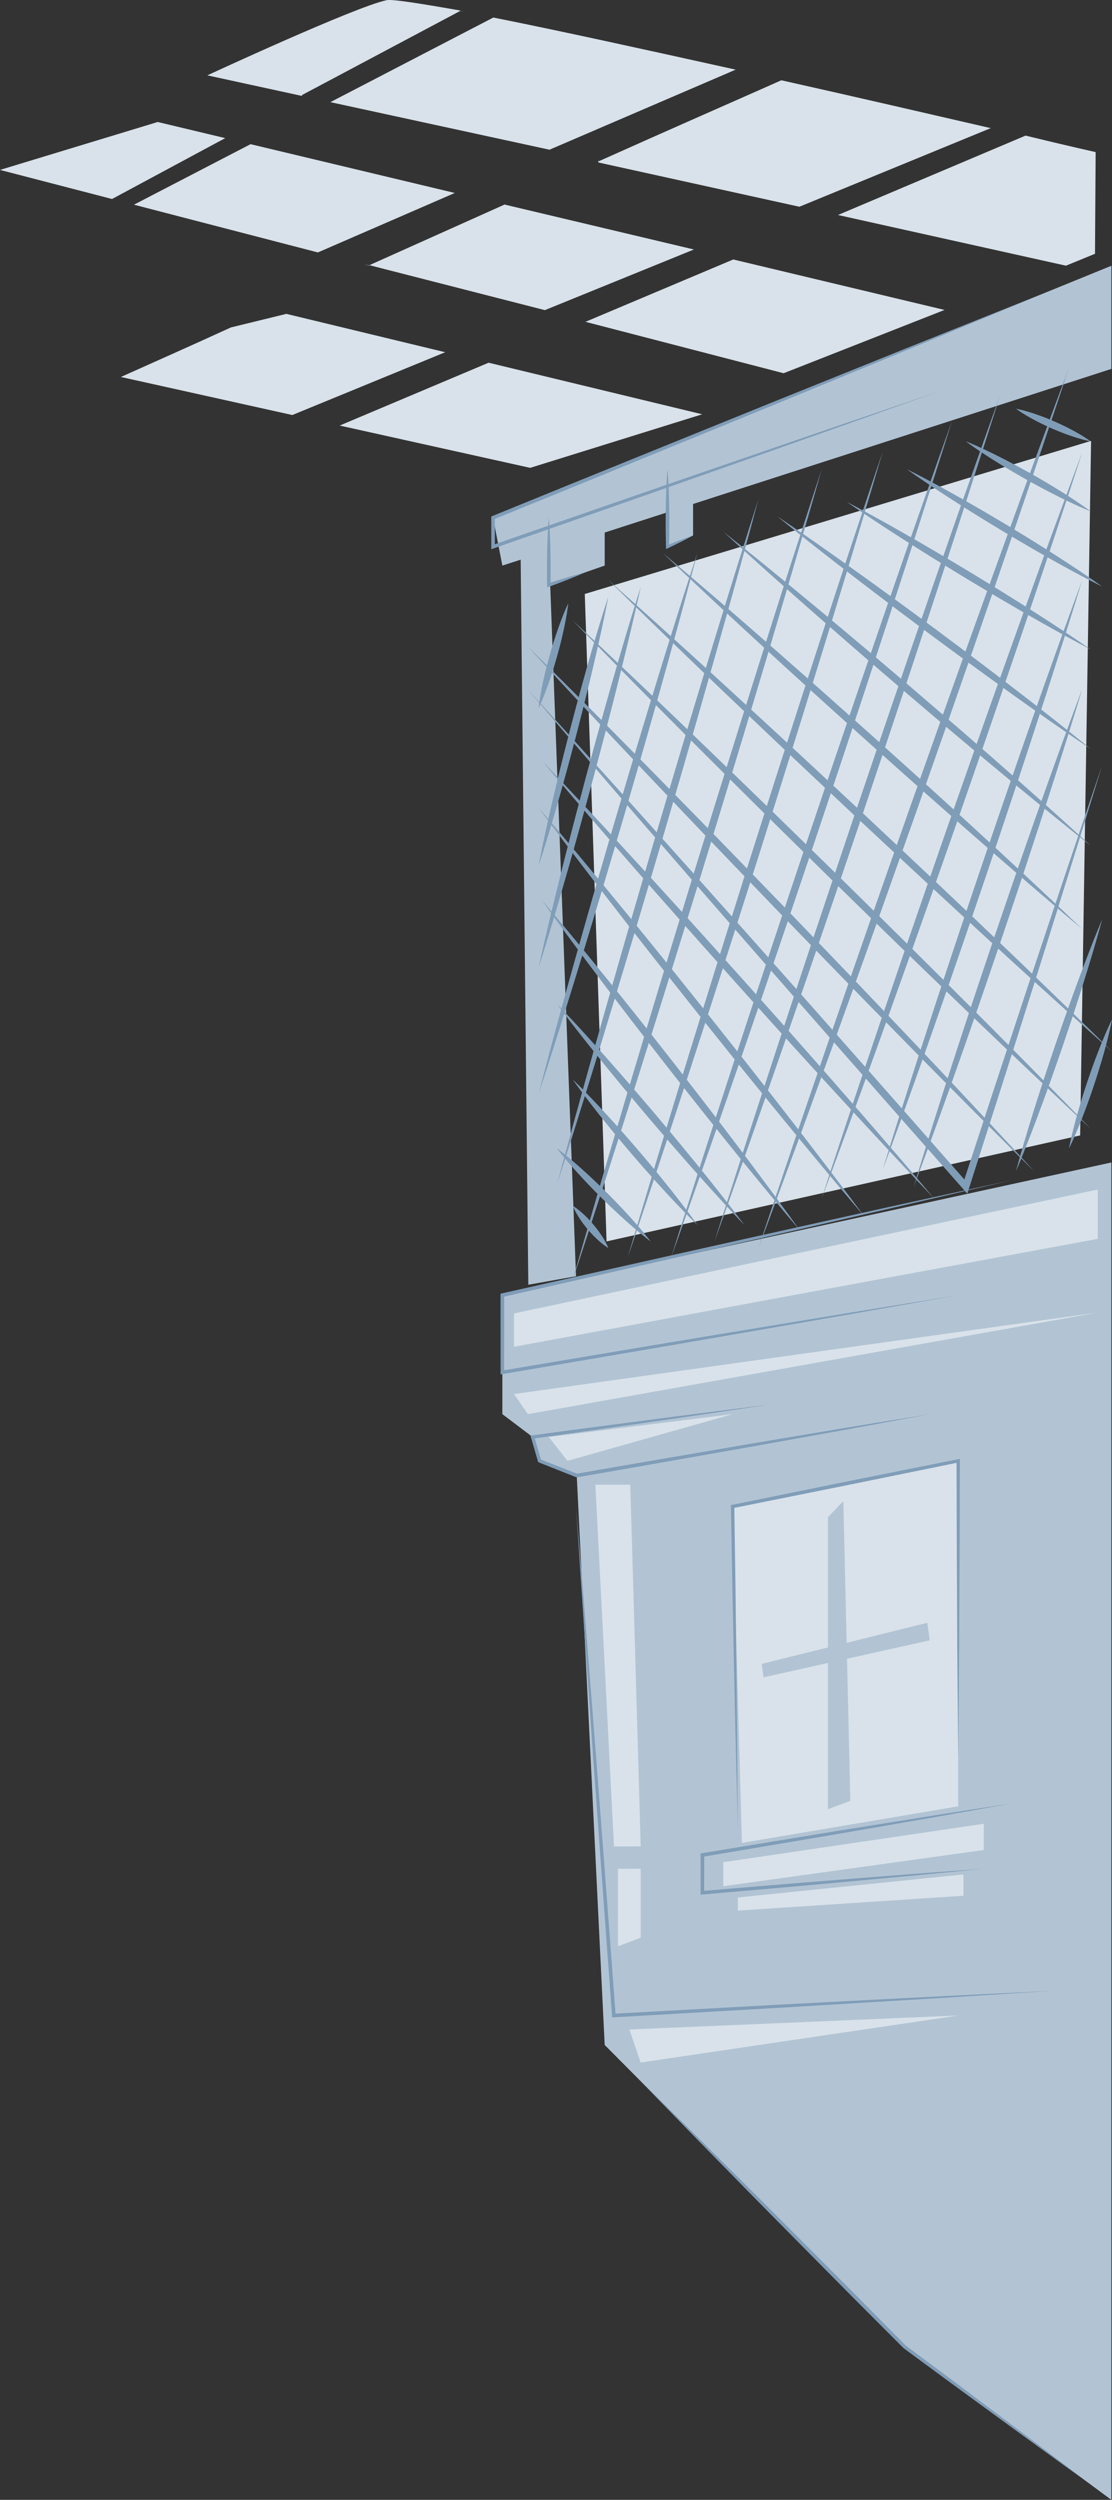 <svg xmlns="http://www.w3.org/2000/svg" xmlns:xlink="http://www.w3.org/1999/xlink" id="SVG" x="0px" y="0px" width="630.938px" height="1418.018px" viewBox="0 0 630.938 1418.018" xml:space="preserve"><rect x="0" y="0" width="630.938" height="1418.018" fill="#333333" stroke="none"/><g id="luftraumtrennung">	<polygon fill="#B2C4D4" points="295.428,317.466 299.757,728.754 326.816,723.932 311.641,317.466 311.387,305.327  "></polygon>	<polygon fill="#D9E2EA" points="619.062,250.085 331.799,336.932 344.156,704.18 612.859,644.054  "></polygon>	<g>		<polygon fill="#B2C4D4" points="630.565,209.258 285.035,320.822 279.757,293.66 630.565,150.761   "></polygon>		<polygon fill="#B2C4D4" points="311.387,305.327 311.387,331.824 343.1,320.822 343.1,288.436   "></polygon>		<polygon fill="#B2C4D4" points="378.728,279.502 378.728,310.129 393.243,303.739 393.243,279.502   "></polygon>		<polygon fill="#B2C4D4" points="630.565,659.407 285.035,734.668 285.035,802.158 302.191,815.123 306.148,828.648     327.241,836.975 343.1,1159.988 513.286,1331.214 630.565,1418.018   "></polygon>	</g>	<polygon fill="#D9E2EA" points="622.855,674.752 291.633,745.034 291.633,763.947 622.855,702.722  "></polygon>	<polygon fill="#D9E2EA" points="291.633,790.761 622.855,744.523 299.551,802.158  "></polygon>	<polygon fill="#D9E2EA" points="311.387,815.123 415.676,802.158 321.983,828.648  "></polygon>	<polygon fill="#D9E2EA" points="337.818,842.175 348.377,1047.374 363.533,1047.374 357.614,842.175  "></polygon>	<polygon fill="#D9E2EA" points="350.676,1060.026 363.533,1060.026 363.533,1099.153 350.676,1104.005  "></polygon>	<polygon fill="#D9E2EA" points="357.104,1151.21 543.679,1143.278 363.533,1169.934  "></polygon>	<polygon fill="#D9E2EA" points="415.676,854.534 420.953,1045.368 543.679,1024.609 543.679,828.648  "></polygon>	<polygon fill="#D9E2EA" points="410.396,1056.314 558.193,1034.524 558.193,1049.383 410.396,1069.932  "></polygon>	<polygon fill="#D9E2EA" points="418.645,1076.323 546.646,1063.258 546.646,1075.336 418.645,1083.765  "></polygon>	<polygon fill="#B2C4D4" points="469.779,860.649 469.779,1026.26 482.48,1021.499 478.513,851.412  "></polygon>	<polygon fill="#B2C4D4" points="526.146,920.494 432.142,943.828 433.21,951.453 527.543,930.464  "></polygon>	<polygon fill="#809DB8" points="592.842,166.127 514.774,198.513 436.621,230.684 358.398,262.684 319.281,278.673    280.144,294.605 280.778,293.66 280.758,310.129 279.428,309.184 343.128,287.088 374.983,276.058 406.859,265.089    470.622,243.179 534.441,221.428 470.918,244.03 407.338,266.468 375.545,277.675 343.731,288.822 280.086,311.076 278.758,311.54    278.756,310.129 278.736,293.66 278.736,292.973 279.373,292.714 318.502,276.763 357.658,260.87 435.978,229.104 514.366,197.509     "></polygon>	<path fill="#809DB8" d="M311.387,293.66c0.283,3.181,0.467,6.36,0.61,9.541c0.077,1.59,0.14,3.18,0.186,4.771   c0.054,1.589,0.106,3.179,0.131,4.769c0.026,1.592,0.071,3.181,0.085,4.772l0.031,4.77c0.02,1.591-0.008,3.181-0.015,4.771   c-0.015,1.59-0.006,3.179-0.048,4.77l-1.303-0.928c1.72-0.554,3.433-1.124,5.154-1.663c1.729-0.531,3.446-1.083,5.182-1.595   c1.73-0.516,3.464-1.03,5.206-1.515c1.739-0.496,3.488-0.959,5.247-1.401c-1.654,0.743-3.315,1.462-4.987,2.15   c-1.667,0.7-3.347,1.369-5.026,2.035c-1.678,0.673-3.37,1.304-5.054,1.955c-1.688,0.646-3.388,1.258-5.078,1.887l-1.266,0.472   l-0.036-1.397c-0.043-1.591-0.033-3.18-0.051-4.77c-0.005-1.591-0.032-3.181-0.013-4.771l0.032-4.77   c0.012-1.592,0.057-3.181,0.084-4.772c0.023-1.59,0.075-3.18,0.131-4.769c0.044-1.592,0.108-3.182,0.186-4.771   C310.917,300.021,311.104,296.841,311.387,293.66z"></path>	<path fill="#809DB8" d="M378.728,266.166c0.16,1.833,0.298,3.664,0.399,5.497c0.115,1.83,0.194,3.663,0.277,5.495   s0.127,3.663,0.191,5.495c0.052,1.832,0.077,3.664,0.116,5.496c0.042,1.832,0.032,3.662,0.052,5.495   c0.02,1.83,0.014,3.663-0.004,5.494c-0.017,1.833-0.01,3.664-0.058,5.496c-0.042,1.831-0.059,3.663-0.123,5.494l-1.194-0.778   l3.682-1.478l3.701-1.433l3.723-1.386c1.245-0.452,2.494-0.893,3.753-1.315c-1.161,0.642-2.331,1.267-3.505,1.878l-3.536,1.811   l-3.556,1.764l-3.575,1.717l-1.146,0.551l-0.048-1.33c-0.066-1.831-0.08-3.663-0.125-5.494c-0.048-1.832-0.038-3.663-0.057-5.496   c-0.019-1.831-0.023-3.664-0.002-5.494c0.019-1.833,0.008-3.663,0.05-5.495c0.04-1.832,0.064-3.664,0.118-5.496   c0.063-1.832,0.106-3.663,0.19-5.495c0.081-1.832,0.162-3.665,0.278-5.495C378.432,269.83,378.567,267.999,378.728,266.166z"></path>	<polygon fill="#809DB8" points="574.027,669.422 501.891,686.225 429.707,702.821 393.607,711.083 357.494,719.284    285.268,735.688 286.08,734.668 286.04,778.445 284.868,777.455 349.543,766.593 381.883,761.18 414.232,755.832 478.941,745.165    543.679,734.668 479.094,746.061 414.479,757.279 382.17,762.877 349.851,768.407 285.203,779.435 284.033,779.634    284.033,778.445 283.992,734.668 283.99,733.833 284.806,733.648 357.075,717.429 393.208,709.318 429.357,701.269    501.668,685.241  "></polygon>	<path fill="#809DB8" d="M436.299,796.783c-11.152,1.695-22.316,3.32-33.477,4.964l-16.741,2.449l-16.747,2.396l-33.501,4.791   l-16.757,2.35l-16.758,2.327l0.779-1.202l3.985,13.52l-0.575-0.633l21.109,8.282l-0.551-0.056l12.515-2.201l12.522-2.165   l25.045-4.302l50.098-8.58l50.128-8.396l25.079-4.109l25.09-4.059l-24.988,4.647l-24.995,4.592l-50.02,9.014l-50.055,8.826   l-25.028,4.403l-12.518,2.188l-12.523,2.149l-0.285,0.05l-0.263-0.105l-21.077-8.367l-0.443-0.177l-0.134-0.455l-3.93-13.533   l-0.308-1.056l1.086-0.147l16.768-2.259l16.771-2.235l33.557-4.377l16.777-2.191l16.784-2.134   C413.911,799.575,425.103,798.144,436.299,796.783z"></path>	<polygon fill="#809DB8" points="326.816,854.534 329.793,890.604 332.723,926.68 338.399,998.844 343.9,1071.021 346.635,1107.108    349.316,1143.201 348.238,1142.256 410.677,1138.834 441.897,1137.123 473.122,1135.493 535.575,1132.27 598.039,1129.241    535.628,1133.23 473.209,1137.027 441.999,1138.905 410.781,1140.705 348.353,1144.304 347.348,1144.36 347.272,1143.354    344.587,1107.262 341.952,1071.165 336.709,998.97 331.647,926.76 329.206,890.649  "></polygon>	<path fill="#809DB8" d="M363.533,1180.545c6.341,6.176,12.649,12.385,18.955,18.598l9.463,9.313l9.435,9.341l18.847,18.708   c6.279,6.239,12.58,12.457,18.819,18.734l37.521,37.584c6.265,6.252,12.496,12.539,18.716,18.837l18.678,18.877l-0.108-0.096   l25.917,19.271l25.826,19.392l12.915,9.695l12.888,9.734l12.873,9.753l12.849,9.783l-13.112-9.429l-13.086-9.464l-13.075-9.479   l-13.044-9.52l-26.092-19.038l-26.001-19.156l-0.058-0.042l-0.053-0.052l-18.762-18.792c-6.261-6.259-12.509-12.527-18.724-18.83   l-37.353-37.751c-6.24-6.277-12.421-12.615-18.622-18.933l-18.593-18.959l-9.283-9.491l-9.256-9.521   C375.841,1193.271,369.67,1186.924,363.533,1180.545z"></path>	<path fill="#809DB8" d="M574.027,1022.961l-21.893,3.93l-21.898,3.888l-43.829,7.604l-10.958,1.899l-10.963,1.864l-21.93,3.704   l-43.862,7.41l0.874-1.034l-0.035,21.416l-1.099-1.008l39.927-3.319l19.964-1.651l19.969-1.573l39.942-3.124   c13.318-0.982,26.633-2.018,39.957-2.94c-13.287,1.346-26.585,2.58-39.877,3.866l-39.896,3.686l-19.949,1.831l-19.954,1.753   l-39.91,3.488l-1.096,0.096l-0.002-1.104l-0.035-21.416l-0.002-0.888l0.876-0.145l43.894-7.225l21.946-3.61l10.974-1.795   l10.982-1.759l43.924-7.028l21.979-3.429L574.027,1022.961z"></path>	<polygon fill="#809DB8" points="418.645,1038.235 417.504,992.317 416.975,969.355 416.494,946.396 415.533,900.474    414.717,854.551 414.702,853.752 415.486,853.594 479.469,840.569 543.491,827.729 544.621,827.502 544.617,828.648    544.52,871.214 544.315,913.777 544.215,935.06 544.053,956.343 543.679,998.905 543.304,956.343 543.142,935.06 543.041,913.777    542.838,871.214 542.739,828.648 543.865,829.569 479.883,842.612 415.865,855.475 416.634,854.518 417.302,900.445    417.826,946.374 418.089,969.338 418.301,992.304  "></polygon>	<g>		<path fill="#809DB8" d="M606.563,208.518c0,0-0.649,1.963-1.871,5.646c-1.229,3.679-2.99,9.089-5.315,15.946    c-2.313,6.863-5.118,15.194-8.338,24.751c-3.22,9.559-6.846,20.344-10.873,32.084c-4.023,11.741-8.382,24.461-12.994,37.914    c-4.646,13.441-9.545,27.613-14.615,42.277c-5.104,14.65-10.384,29.788-15.744,45.171c-5.396,15.367-10.881,30.982-16.363,46.595    c-5.528,15.598-11.057,31.196-16.501,46.549c-5.42,15.361-10.871,30.438-16.083,45.05c-5.255,14.599-10.334,28.709-15.15,42.089    c-4.852,13.369-9.44,26.007-13.677,37.674c-4.233,11.668-8.174,22.342-11.67,31.802c-3.492,9.46-6.535,17.709-9.043,24.502    c-2.492,6.798-4.516,12.115-5.87,15.751c-1.359,3.632-2.087,5.571-2.087,5.571s0.652-1.965,1.871-5.647    c1.229-3.68,2.99-9.09,5.313-15.948c2.313-6.861,5.118-15.192,8.338-24.751c3.214-9.558,6.845-20.342,10.87-32.083    c4.023-11.741,8.381-24.462,12.992-37.915c4.646-13.44,9.548-27.615,14.617-42.277c5.112-14.646,10.328-29.807,15.748-45.167    c5.396-15.371,10.882-30.984,16.366-46.598c5.528-15.597,11.058-31.194,16.501-46.548c5.477-15.341,10.869-30.438,16.087-45.047    c5.255-14.599,10.332-28.709,15.15-42.09c4.852-13.369,9.44-26.008,13.675-37.674c4.233-11.668,8.176-22.341,11.67-31.801    c3.492-9.462,6.535-17.711,9.043-24.504c2.49-6.798,4.517-12.116,5.867-15.752C605.838,210.454,606.563,208.518,606.563,208.518z"></path>		<path fill="#809DB8" d="M614.089,256.452c0,0-0.541,1.665-1.555,4.789c-1.021,3.122-2.477,7.716-4.413,13.531    c-1.925,5.822-4.262,12.891-6.941,20.997c-2.678,8.109-5.696,17.258-9.058,27.216c-3.361,9.956-7.001,20.744-10.849,32.153    c-3.887,11.397-7.985,23.416-12.224,35.848c-4.28,12.42-8.644,25.273-13.185,38.296c-4.525,13.03-9.123,26.265-13.719,39.499    c-4.644,13.221-9.287,26.44-13.857,39.453c-4.548,13.02-9.142,25.792-13.523,38.176c-4.425,12.368-8.702,24.324-12.758,35.661    c-4.093,11.325-7.962,22.032-11.533,31.915c-3.568,9.886-6.9,18.924-9.857,26.936c-2.953,8.013-5.524,14.998-7.645,20.752    c-2.106,5.757-3.826,10.257-4.971,13.336c-1.155,3.075-1.77,4.717-1.77,4.717s0.541-1.667,1.553-4.792    c1.021-3.123,2.477-7.715,4.413-13.531c1.925-5.821,4.259-12.89,6.94-20.998c2.673-8.109,5.693-17.258,9.055-27.215    c3.359-9.958,6.998-20.745,10.848-32.154c3.887-11.396,7.984-23.415,12.225-35.848c4.281-12.419,8.64-25.273,13.188-38.294    c4.526-13.029,9.124-26.264,13.722-39.499c4.644-13.219,9.288-26.439,13.858-39.451c4.556-13.019,9.144-25.792,13.528-38.176    c4.425-12.369,8.7-24.324,12.757-35.662c4.092-11.324,7.959-22.032,11.531-31.914c3.569-9.886,6.904-18.924,9.859-26.937    c2.951-8.012,5.523-14.999,7.643-20.751c2.104-5.757,3.825-10.259,4.969-13.337C613.475,258.092,614.089,256.452,614.089,256.452z    "></path>		<path fill="#809DB8" d="M614.089,328.983c0,0-1.628,5.278-4.475,14.515c-1.449,4.609-3.206,10.208-5.225,16.628    c-2.044,6.413-4.351,13.646-6.868,21.536c-2.531,7.887-5.274,16.43-8.234,25.447c-2.945,9.02-6.031,18.54-9.302,28.36    c-3.268,9.823-6.587,19.993-10.063,30.29c-3.465,10.303-6.982,20.771-10.5,31.237c-3.563,10.449-7.127,20.9-10.636,31.188    c-3.486,10.295-7.033,20.387-10.403,30.175c-3.369,9.788-6.697,19.226-9.84,28.181c-3.129,8.959-6.137,17.411-8.919,25.214    c-2.796,7.796-5.359,14.941-7.63,21.277c-2.299,6.325-4.305,11.839-5.957,16.381c-3.35,9.065-5.266,14.247-5.266,14.247    s1.627-5.279,4.473-14.516c1.448-4.61,3.207-10.208,5.226-16.629c2.044-6.412,4.349-13.646,6.866-21.537    c2.529-7.887,5.274-16.429,8.232-25.445c2.941-9.021,6.033-18.54,9.304-28.361c3.27-9.821,6.581-19.994,10.065-30.289    c3.464-10.304,6.982-20.769,10.501-31.235c3.563-10.45,7.13-20.901,10.638-31.189c3.494-10.292,7.035-20.387,10.408-30.174    c3.366-9.789,6.698-19.224,9.839-28.179c3.128-8.96,6.141-17.412,8.921-25.215c2.795-7.796,5.357-14.941,7.628-21.277    c2.3-6.326,4.303-11.841,5.953-16.382C612.176,334.165,614.089,328.983,614.089,328.983z"></path>		<path fill="#809DB8" d="M614.089,390.698c0,0-1.353,4.461-3.715,12.267c-1.206,3.895-2.671,8.625-4.351,14.048    c-1.694,5.421-3.604,11.536-5.736,18.189c-2.118,6.661-4.412,13.877-6.894,21.488c-2.472,7.615-5.058,15.654-7.812,23.942    c-2.749,8.291-5.533,16.877-8.465,25.565c-2.92,8.694-5.884,17.525-8.85,26.356c-3.01,8.816-6.021,17.633-8.985,26.312    c-2.942,8.687-5.954,17.193-8.808,25.449c-2.85,8.255-5.675,16.212-8.345,23.762c-2.653,7.554-5.212,14.68-7.58,21.254    c-2.349,6.58-4.548,12.598-6.498,17.932c-1.961,5.33-3.672,9.975-5.081,13.803c-2.866,7.634-4.506,11.997-4.506,11.997    s1.351-4.461,3.713-12.268c1.205-3.893,2.67-8.623,4.35-14.048c1.692-5.422,3.602-11.536,5.734-18.191    c2.115-6.66,4.411-13.875,6.894-21.484c2.469-7.619,5.058-15.656,7.81-23.944c2.752-8.29,5.528-16.879,8.469-25.564    c2.92-8.693,5.885-17.525,8.851-26.355c3.012-8.817,6.023-17.632,8.987-26.311c2.949-8.684,5.955-17.194,8.809-25.449    c2.851-8.256,5.682-16.211,8.348-23.76c2.654-7.554,5.216-14.68,7.582-21.256c2.349-6.58,4.547-12.598,6.496-17.932    c1.961-5.328,3.672-9.976,5.079-13.802C612.451,395.062,614.089,390.698,614.089,390.698z"></path>		<path fill="#809DB8" d="M625.312,521.627c0,0-0.151,0.572-0.435,1.643c-0.296,1.065-0.703,2.637-1.27,4.621    c-0.561,1.988-1.229,4.404-2.042,7.16c-0.804,2.76-1.707,5.874-2.743,9.253c-1.02,3.385-2.125,7.054-3.35,10.912    c-1.215,3.864-2.475,7.946-3.856,12.14c-1.378,4.198-2.743,8.555-4.237,12.945c-1.479,4.395-2.98,8.86-4.483,13.325    c-1.547,4.451-3.095,8.899-4.618,13.279c-1.503,4.39-3.098,8.666-4.578,12.829c-1.478,4.161-2.979,8.16-4.393,11.956    c-1.396,3.802-2.767,7.379-4.036,10.679c-1.253,3.305-2.444,6.321-3.503,8.992c-1.047,2.677-1.998,4.996-2.772,6.91    c-1.558,3.824-2.495,5.993-2.495,5.993s0.589-2.288,1.702-6.265c0.56-1.987,1.228-4.404,2.04-7.161    c0.801-2.76,1.708-5.872,2.742-9.253c1.017-3.387,2.126-7.053,3.352-10.913c1.211-3.865,2.475-7.943,3.854-12.14    c1.382-4.195,2.741-8.556,4.242-12.941c1.479-4.396,2.982-8.861,4.483-13.327c1.549-4.449,3.099-8.898,4.623-13.278    c1.509-4.385,3.099-8.665,4.58-12.826c1.477-4.163,2.983-8.159,4.391-11.958c1.396-3.801,2.77-7.376,4.037-10.677    c1.253-3.306,2.445-6.32,3.501-8.993c1.045-2.677,1.998-4.996,2.772-6.91c0.768-1.915,1.407-3.407,1.829-4.432    C625.08,522.171,625.312,521.627,625.312,521.627z"></path>		<path fill="#809DB8" d="M630.938,578.28c0,0-0.056,0.299-0.16,0.858c-0.116,0.558-0.262,1.381-0.493,2.414    c-0.227,1.033-0.487,2.295-0.837,3.727c-0.337,1.433-0.716,3.051-1.178,4.8c-0.447,1.754-0.933,3.654-1.488,5.648    c-0.552,1.998-1.148,4.1-1.792,6.264c-0.638,2.165-1.317,4.399-2.032,6.658c-0.705,2.263-1.461,4.549-2.212,6.837    c-0.772,2.279-1.538,4.563-2.333,6.795c-0.778,2.238-1.582,4.429-2.365,6.545c-0.786,2.118-1.572,4.157-2.328,6.085    c-0.754,1.929-1.505,3.74-2.202,5.412c-0.681,1.676-1.347,3.197-1.94,4.546c-0.58,1.353-1.126,2.521-1.568,3.482    c-0.89,1.925-1.445,3.006-1.445,3.006s0.208-1.197,0.651-3.271c0.224-1.036,0.487-2.297,0.835-3.727    c0.335-1.436,0.716-3.054,1.176-4.803c0.447-1.754,0.935-3.654,1.488-5.65s1.148-4.097,1.792-6.261    c0.642-2.165,1.315-4.398,2.036-6.658c0.705-2.263,1.463-4.547,2.214-6.834c0.772-2.279,1.542-4.562,2.335-6.795    c0.783-2.236,1.582-4.429,2.371-6.546c0.783-2.116,1.569-4.155,2.327-6.083c0.753-1.93,1.505-3.74,2.2-5.411    c0.679-1.678,1.349-3.2,1.939-4.548c0.579-1.354,1.128-2.52,1.567-3.482c0.435-0.966,0.813-1.713,1.054-2.226    C630.803,578.554,630.938,578.28,630.938,578.28z"></path>		<path fill="#809DB8" d="M567.429,224.281c0,0-0.597,1.888-1.713,5.426c-1.124,3.536-2.732,8.736-4.862,15.326    c-2.118,6.593-4.688,14.599-7.639,23.782c-2.945,9.186-6.267,19.549-9.961,30.83c-3.69,11.283-7.688,23.508-11.918,36.436    c-4.265,12.916-8.763,26.538-13.417,40.627c-4.69,14.078-9.538,28.625-14.465,43.406c-4.96,14.77-9.999,29.774-15.04,44.777    c-5.085,14.989-10.168,29.977-15.174,44.732c-4.986,14.762-10.009,29.249-14.805,43.29c-4.839,14.027-9.518,27.588-13.953,40.447    c-4.473,12.847-8.702,24.991-12.604,36.201c-3.901,11.213-7.541,21.47-10.768,30.56c-3.222,9.092-6.031,17.02-8.344,23.546    c-2.3,6.533-4.173,11.644-5.422,15.138c-1.257,3.49-1.928,5.352-1.928,5.352s0.596-1.888,1.713-5.426    c1.124-3.536,2.731-8.735,4.86-15.325c2.117-6.595,4.688-14.601,7.637-23.785c2.941-9.187,6.269-19.55,9.961-30.831    c3.69-11.283,7.689-23.506,11.918-36.434c4.267-12.916,8.765-26.537,13.417-40.628c4.697-14.076,9.482-28.643,14.466-43.404    c4.963-14.769,10.002-29.775,15.043-44.778c5.085-14.987,10.172-29.976,15.178-44.729c5.043-14.742,10.006-29.25,14.809-43.289    c4.838-14.027,9.517-27.589,13.952-40.447c4.475-12.847,8.702-24.992,12.604-36.202c3.9-11.213,7.541-21.47,10.765-30.56    c3.222-9.094,6.03-17.02,8.341-23.547c2.301-6.532,4.173-11.643,5.422-15.138C566.759,226.144,567.429,224.281,567.429,224.281z"></path>		<path fill="#809DB8" d="M540.161,238.769c0,0-0.585,1.867-1.683,5.365c-1.106,3.497-2.685,8.638-4.78,15.154    c-2.081,6.52-4.608,14.438-7.506,23.521c-2.896,9.082-6.16,19.33-9.792,30.485c-3.629,11.158-7.561,23.244-11.721,36.028    c-4.195,12.772-8.617,26.241-13.193,40.174c-4.612,13.922-9.381,28.306-14.223,42.922c-4.879,14.606-9.838,29.441-14.794,44.277    c-5.002,14.821-10.005,29.644-14.93,44.232c-4.903,14.597-9.847,28.923-14.565,42.808c-4.762,13.87-9.366,27.278-13.732,39.993    c-4.4,12.703-8.562,24.712-12.403,35.797c-3.84,11.087-7.42,21.229-10.597,30.218c-3.172,8.991-5.938,16.829-8.215,23.283    c-2.263,6.459-4.108,11.512-5.337,14.966c-1.238,3.452-1.899,5.293-1.899,5.293s0.586-1.865,1.684-5.365    c1.104-3.497,2.683-8.639,4.776-15.154c2.083-6.521,4.608-14.438,7.506-23.521c2.893-9.083,6.16-19.331,9.792-30.488    c3.628-11.157,7.56-23.243,11.717-36.029c4.195-12.771,8.619-26.238,13.195-40.174c4.619-13.918,9.326-28.323,14.227-42.92    c4.879-14.604,9.838-29.44,14.796-44.276c5.004-14.82,10.006-29.642,14.931-44.23c4.963-14.578,9.844-28.925,14.569-42.809    c4.762-13.869,9.364-27.277,13.73-39.992c4.401-12.703,8.564-24.712,12.405-35.798c3.84-11.086,7.422-21.228,10.596-30.217    c3.172-8.991,5.936-16.829,8.211-23.283c2.263-6.46,4.109-11.513,5.337-14.967C539.501,240.609,540.161,238.769,540.161,238.769z"></path>		<path fill="#809DB8" d="M500.771,256.452c0,0-0.525,1.796-1.516,5.164c-0.997,3.364-2.416,8.315-4.309,14.587    c-1.879,6.278-4.16,13.899-6.777,22.643c-2.613,8.744-5.561,18.609-8.844,29.35c-3.282,10.739-6.839,22.376-10.6,34.685    c-3.799,12.295-7.802,25.262-11.945,38.674c-4.18,13.402-8.502,27.25-12.89,41.321c-4.427,14.061-8.921,28.345-13.415,42.628    c-4.543,14.269-9.085,28.537-13.558,42.585c-4.448,14.052-8.944,27.843-13.231,41.212c-4.329,13.353-8.515,26.264-12.484,38.503    c-4.006,12.231-7.794,23.792-11.289,34.466c-3.496,10.675-6.76,20.44-9.655,29.094c-2.89,8.656-5.413,16.202-7.487,22.417    c-2.063,6.219-3.75,11.083-4.87,14.41c-1.132,3.323-1.733,5.096-1.733,5.096s0.526-1.797,1.514-5.165    c0.998-3.365,2.416-8.315,4.31-14.588c1.876-6.278,4.157-13.9,6.773-22.643c2.61-8.744,5.562-18.608,8.844-29.349    c3.282-10.742,6.839-22.377,10.599-34.686c3.8-12.296,7.803-25.261,11.948-38.674c4.184-13.4,8.444-27.269,12.892-41.321    c4.426-14.061,8.922-28.342,13.419-42.627c4.542-14.27,9.085-28.538,13.556-42.583c4.507-14.033,8.942-27.846,13.236-41.213    c4.329-13.354,8.515-26.262,12.483-38.503c4.007-12.229,7.795-23.793,11.29-34.465c3.494-10.676,6.76-20.44,9.653-29.096    c2.891-8.654,5.411-16.201,7.486-22.415c2.061-6.22,3.747-11.086,4.87-14.411C500.17,258.225,500.771,256.452,500.771,256.452z"></path>		<path fill="#809DB8" d="M466.232,266.247c0,0-0.514,1.807-1.478,5.195c-0.972,3.387-2.354,8.366-4.2,14.676    c-1.832,6.313-4.057,13.98-6.608,22.776c-2.548,8.796-5.424,18.721-8.629,29.524c-3.201,10.806-6.671,22.511-10.341,34.895    c-3.705,12.369-7.613,25.413-11.658,38.91c-4.081,13.482-8.298,27.415-12.583,41.573c-4.321,14.146-8.709,28.516-13.099,42.887    c-4.436,14.357-8.871,28.715-13.237,42.847c-4.346,14.138-8.739,28.017-12.929,41.468c-4.229,13.436-8.318,26.426-12.195,38.743    c-3.917,12.305-7.618,23.941-11.035,34.681c-3.414,10.74-6.608,20.566-9.439,29.274c-2.828,8.71-5.291,16.305-7.32,22.56    c-2.019,6.257-3.669,11.154-4.766,14.5c-1.105,3.345-1.694,5.129-1.694,5.129s0.514-1.808,1.476-5.195    c0.972-3.385,2.355-8.363,4.2-14.675c1.831-6.315,4.055-13.983,6.606-22.777c2.547-8.797,5.424-18.721,8.629-29.525    c3.201-10.806,6.671-22.513,10.34-34.894c3.707-12.371,7.616-25.416,11.658-38.91c4.086-13.481,8.242-27.433,12.586-41.571    c4.321-14.147,8.711-28.517,13.101-42.889c4.437-14.355,8.874-28.713,13.239-42.845c4.402-14.121,8.737-28.019,12.93-41.466    c4.231-13.438,8.323-26.427,12.199-38.744c3.916-12.306,7.619-23.941,11.033-34.681c3.415-10.74,6.609-20.567,9.438-29.276    c2.826-8.711,5.291-16.305,7.318-22.558c2.017-6.257,3.667-11.154,4.764-14.503C465.644,268.031,466.232,266.247,466.232,266.247z    "></path>		<path fill="#809DB8" d="M430.367,283.03c0,0-1.641,6.119-4.514,16.831c-1.463,5.348-3.238,11.841-5.273,19.29    c-2.064,7.442-4.392,15.835-6.931,24.994c-2.573,9.146-5.36,19.059-8.31,29.54c-2.984,10.472-6.133,21.512-9.391,32.938    c-3.297,11.41-6.646,23.218-10.157,35.187c-3.495,11.972-7.046,24.134-10.597,36.295c-3.598,12.148-7.193,24.297-10.735,36.257    c-3.52,11.965-7.102,23.704-10.503,35.083c-3.444,11.369-6.774,22.358-9.934,32.778c-3.16,10.421-6.196,20.258-9.006,29.336    c-2.822,9.076-5.408,17.394-7.703,24.767c-2.321,7.364-4.345,13.786-6.01,19.073c-3.384,10.562-5.317,16.595-5.317,16.595    s1.642-6.119,4.513-16.829c1.461-5.349,3.234-11.845,5.27-19.293c2.064-7.441,4.392-15.835,6.931-24.993    c2.554-9.154,5.324-19.07,8.308-29.541c2.988-10.471,6.137-21.514,9.395-32.938c3.299-11.409,6.642-23.22,10.159-35.186    c3.497-11.972,7.048-24.134,10.599-36.297c3.599-12.146,7.195-24.296,10.737-36.252c3.526-11.965,7.103-23.707,10.507-35.087    c3.445-11.367,6.775-22.355,9.933-32.776c3.196-10.409,6.217-20.252,9.004-29.337c2.822-9.074,5.409-17.393,7.701-24.768    c2.322-7.364,4.346-13.785,6.013-19.073C428.436,289.065,430.367,283.03,430.367,283.03z"></path>		<path fill="#809DB8" d="M395.625,313.827c0,0-1.26,4.834-3.467,13.294c-1.13,4.221-2.499,9.348-4.07,15.229    c-1.586,5.876-3.372,12.507-5.372,19.725c-1.985,7.224-4.134,15.048-6.465,23.307c-2.32,8.263-4.743,16.98-7.331,25.979    c-2.585,8.997-5.196,18.311-7.957,27.746c-2.745,9.437-5.534,19.025-8.323,28.612c-2.837,9.572-5.673,19.147-8.463,28.57    c-2.771,9.431-5.615,18.677-8.304,27.642c-2.686,8.969-5.355,17.615-7.874,25.817c-2.504,8.208-4.921,15.953-7.16,23.1    c-2.219,7.152-4.298,13.696-6.143,19.495c-1.856,5.796-3.476,10.848-4.808,15.009c-2.717,8.307-4.27,13.055-4.27,13.055    s1.26-4.835,3.466-13.294c1.128-4.223,2.498-9.349,4.067-15.229c1.584-5.877,3.372-12.507,5.372-19.726    c1.981-7.224,4.134-15.047,6.465-23.306c2.316-8.264,4.745-16.981,7.332-25.979s5.191-18.313,7.958-27.744    c2.749-9.438,5.538-19.025,8.329-28.612c2.837-9.573,5.672-19.146,8.465-28.571c2.776-9.428,5.615-18.675,8.303-27.641    c2.687-8.969,5.359-17.613,7.874-25.817c2.504-8.207,4.926-15.951,7.16-23.098c2.219-7.154,4.3-13.697,6.142-19.496    c1.856-5.797,3.476-10.849,4.808-15.009C394.074,318.575,395.625,313.827,395.625,313.827z"></path>		<path fill="#809DB8" d="M363.609,332.705c0,0-0.189,0.854-0.542,2.456c-0.358,1.601-0.855,3.955-1.548,6.936    c-0.689,2.982-1.526,6.604-2.487,10.757c-0.975,4.15-2.073,8.831-3.322,13.926c-1.232,5.099-2.568,10.622-4.038,16.447    c-1.459,5.829-2.975,11.983-4.625,18.326c-1.646,6.346-3.288,12.917-5.063,19.566c-1.763,6.654-3.551,13.413-5.339,20.172    c-1.834,6.747-3.67,13.493-5.477,20.135c-1.785,6.646-3.662,13.154-5.411,19.472c-1.748,6.318-3.513,12.404-5.172,18.18    c-1.645,5.78-3.251,11.23-4.737,16.26c-1.472,5.034-2.862,9.638-4.099,13.717c-1.249,4.077-2.337,7.631-3.234,10.558    c-0.895,2.927-1.644,5.213-2.134,6.778c-0.497,1.563-0.762,2.396-0.762,2.396s0.189-0.854,0.54-2.455    c0.359-1.601,0.855-3.956,1.548-6.938c0.689-2.981,1.525-6.602,2.485-10.756c0.974-4.15,2.073-8.833,3.32-13.927    c1.231-5.099,2.568-10.62,4.038-16.446c1.456-5.831,2.978-11.982,4.628-18.327c1.646-6.345,3.282-12.919,5.064-19.566    c1.761-6.652,3.551-13.411,5.339-20.171c1.836-6.745,3.672-13.493,5.479-20.133c1.793-6.645,3.665-13.156,5.415-19.472    c1.748-6.318,3.516-12.404,5.173-18.18c1.646-5.779,3.253-11.229,4.74-16.26c1.468-5.035,2.86-9.638,4.095-13.719    c1.249-4.076,2.337-7.63,3.232-10.556c0.895-2.927,1.644-5.215,2.132-6.78C363.345,333.539,363.609,332.705,363.609,332.705z"></path>		<path fill="#809DB8" d="M345.124,338.603c0,0-0.114,0.606-0.327,1.741c-0.227,1.133-0.532,2.801-0.968,4.911    c-0.431,2.109-0.942,4.678-1.577,7.608c-0.623,2.937-1.324,6.247-2.14,9.848c-0.798,3.604-1.665,7.508-2.638,11.623    c-0.963,4.117-1.954,8.465-3.063,12.939c-1.104,4.479-2.186,9.119-3.393,13.81c-1.19,4.693-2.403,9.46-3.613,14.228    c-1.257,4.756-2.515,9.511-3.751,14.19c-1.219,4.688-2.533,9.269-3.742,13.72c-1.207,4.451-2.447,8.733-3.609,12.799    c-1.15,4.068-2.287,7.902-3.342,11.439c-1.037,3.543-2.033,6.777-2.918,9.646c-0.87,2.87-1.67,5.362-2.321,7.418    c-1.309,4.106-2.103,6.44-2.103,6.44s0.439-2.428,1.293-6.652c0.429-2.112,0.938-4.679,1.572-7.611    c0.621-2.936,1.323-6.247,2.139-9.847c0.797-3.604,1.665-7.506,2.638-11.62c0.959-4.119,1.956-8.465,3.063-12.942    c1.105-4.477,2.18-9.12,3.395-13.809c1.193-4.692,2.404-9.459,3.617-14.226c1.258-4.755,2.515-9.511,3.753-14.192    c1.226-4.684,2.535-9.267,3.743-13.717c1.207-4.45,2.453-8.733,3.612-12.799c1.147-4.069,2.288-7.902,3.341-11.44    c1.035-3.543,2.033-6.777,2.916-9.645c0.868-2.871,1.672-5.363,2.322-7.417c0.644-2.058,1.186-3.662,1.539-4.762    C344.929,339.187,345.124,338.603,345.124,338.603z"></path>		<path fill="#809DB8" d="M322.396,342.314c0,0-0.026,0.243-0.073,0.701c-0.061,0.454-0.122,1.127-0.251,1.969    c-0.229,1.692-0.61,4.094-1.142,6.958c-0.538,2.858-1.238,6.175-2.078,9.701c-0.417,1.765-0.866,3.582-1.35,5.421    c-0.475,1.843-0.994,3.703-1.509,5.564c-0.537,1.855-1.069,3.713-1.632,5.529c-0.549,1.821-1.124,3.603-1.691,5.324    c-1.133,3.441-2.275,6.63-3.318,9.346c-1.051,2.712-1.987,4.954-2.679,6.515c-0.687,1.562-1.126,2.441-1.126,2.441    s0.086-0.98,0.322-2.673c0.228-1.691,0.606-4.096,1.139-6.957c0.535-2.86,1.236-6.176,2.077-9.703    c0.419-1.764,0.864-3.582,1.354-5.419c0.472-1.843,0.995-3.703,1.511-5.564c0.537-1.854,1.07-3.711,1.636-5.528    c0.55-1.819,1.122-3.602,1.692-5.322c1.135-3.442,2.275-6.631,3.319-9.347c1.048-2.712,1.983-4.956,2.675-6.517    c0.333-0.782,0.631-1.387,0.818-1.805C322.289,342.534,322.396,342.314,322.396,342.314z"></path>		<path fill="#809DB8" d="M299.139,366.402c0,0,1.152,1.137,3.311,3.267c2.152,2.136,5.342,5.239,9.336,9.249    c4.006,4.001,8.868,8.859,14.446,14.431c5.58,5.569,11.878,11.854,18.697,18.76c6.818,6.902,14.207,14.381,22.019,22.292    c7.786,7.936,15.997,16.306,24.491,24.963c8.463,8.689,17.251,17.625,26.103,26.782c8.862,9.145,17.864,18.437,26.866,27.728    c8.967,9.324,17.936,18.648,26.763,27.829c8.844,9.162,17.458,18.266,25.842,27.03c8.353,8.795,16.429,17.296,24.084,25.356    c7.657,8.062,14.856,15.722,21.5,22.796c6.658,7.058,12.717,13.571,18.085,19.347c5.37,5.772,10.052,10.805,13.908,14.948    c3.867,4.136,6.854,7.435,8.912,9.661c2.053,2.231,3.147,3.424,3.147,3.424s-1.151-1.137-3.312-3.267    c-2.152-2.135-5.343-5.237-9.337-9.247c-4.005-4.001-8.869-8.859-14.447-14.431c-5.582-5.568-11.878-11.853-18.695-18.758    c-6.835-6.888-14.234-14.356-22.021-22.292s-15.999-16.307-24.491-24.965c-8.461-8.69-17.255-17.62-26.101-26.783    c-8.86-9.146-17.862-18.438-26.864-27.729c-8.966-9.324-17.935-18.649-26.762-27.829c-8.838-9.169-17.455-18.27-25.84-27.032    c-8.352-8.794-16.427-17.296-24.082-25.358c-7.63-8.088-14.842-15.735-21.5-22.795c-6.661-7.058-12.718-13.573-18.086-19.347    c-5.373-5.771-10.055-10.805-13.912-14.948c-3.866-4.133-6.854-7.43-8.912-9.657C300.233,367.594,299.139,366.402,299.139,366.402    z"></path>		<path fill="#809DB8" d="M325.021,352.027c0,0,1.174,1.098,3.378,3.154c2.197,2.065,5.449,5.059,9.528,8.936    c4.09,3.865,9.054,8.56,14.746,13.942c5.697,5.382,12.124,11.453,19.085,18.128c6.962,6.672,14.505,13.9,22.484,21.547    c7.951,7.673,16.335,15.764,25.01,24.135c8.645,8.404,17.619,17.041,26.662,25.897c9.051,8.845,18.248,17.833,27.443,26.818    c9.162,9.021,18.324,18.04,27.343,26.919c9.037,8.865,17.842,17.677,26.41,26.154c8.536,8.512,16.788,16.739,24.614,24.541    c7.824,7.803,15.186,15.217,21.976,22.063c6.808,6.831,13.002,13.14,18.491,18.732c5.494,5.591,10.281,10.463,14.224,14.476    c3.954,4.003,7.012,7.198,9.116,9.355c2.1,2.163,3.22,3.316,3.22,3.316s-1.176-1.096-3.38-3.152    c-2.197-2.065-5.451-5.059-9.528-8.934c-4.088-3.865-9.054-8.559-14.747-13.942c-5.7-5.38-12.126-11.452-19.088-18.127    c-6.977-6.656-14.532-13.874-22.484-21.546c-7.951-7.674-16.335-15.767-25.01-24.137c-8.641-8.403-17.623-17.036-26.658-25.898    c-9.051-8.848-18.248-17.833-27.443-26.819c-9.16-9.021-18.322-18.043-27.341-26.922c-9.029-8.869-17.839-17.676-26.408-26.156    c-8.536-8.512-16.788-16.739-24.612-24.541c-7.799-7.828-15.171-15.23-21.978-22.063c-6.808-6.83-13-13.141-18.49-18.731    c-5.493-5.591-10.284-10.461-14.227-14.474c-3.956-4.003-7.012-7.198-9.118-9.355C326.14,353.181,325.021,352.027,325.021,352.027    z"></path>		<path fill="#809DB8" d="M345.124,328.983c0,0,4.568,4.067,12.565,11.188c3.979,3.579,8.813,7.924,14.355,12.909    c5.527,5.004,11.758,10.654,18.559,16.813c6.786,6.173,14.14,12.859,21.878,19.977c7.736,7.116,15.897,14.62,24.339,22.383    c8.411,7.796,17.143,15.806,25.94,24.026c8.809,8.209,17.757,16.549,26.706,24.888c8.914,8.376,17.829,16.749,26.606,24.994    c8.792,8.228,17.36,16.414,25.696,24.29c8.338,7.871,16.348,15.535,23.95,22.795c7.612,7.249,14.776,14.14,21.384,20.506    c6.599,6.375,12.648,12.221,18.009,17.402c5.341,5.201,9.995,9.735,13.83,13.471c7.633,7.506,11.995,11.797,11.995,11.797    s-4.57-4.068-12.567-11.187c-3.979-3.578-8.814-7.924-14.359-12.905c-5.524-5.008-11.757-10.653-18.558-16.814    c-6.791-6.169-14.143-12.858-21.879-19.975c-7.749-7.104-15.929-14.587-24.336-22.386c-8.41-7.795-17.146-15.8-25.941-24.027    c-8.809-8.21-17.757-16.55-26.704-24.891c-8.915-8.375-17.829-16.75-26.604-24.994c-8.787-8.232-17.358-16.415-25.694-24.29    c-8.307-7.906-16.337-15.55-23.952-22.799c-7.613-7.247-14.773-14.141-21.384-20.506c-6.597-6.375-12.645-12.218-18.006-17.398    c-5.341-5.202-9.997-9.737-13.833-13.472C349.486,333.273,345.124,328.983,345.124,328.983z"></path>		<path fill="#809DB8" d="M376.236,313.827c0,0,3.817,3.221,10.498,8.855c3.322,2.835,7.358,6.278,11.985,10.229    c4.62,3.961,9.832,8.428,15.481,13.341c5.663,4.899,11.799,10.209,18.246,15.869c6.455,5.649,13.279,11.592,20.281,17.801    c7.004,6.207,14.283,12.574,21.605,19.127c7.332,6.543,14.781,13.188,22.23,19.833c7.418,6.683,14.836,13.362,22.138,19.939    c7.315,6.562,14.433,13.109,21.365,19.396c6.935,6.287,13.585,12.419,19.903,18.224c6.326,5.795,12.272,11.312,17.759,16.408    c5.497,5.085,10.507,9.779,14.946,13.941c4.43,4.171,8.292,7.808,11.473,10.803c6.325,6.028,9.94,9.476,9.94,9.476    s-3.817-3.22-10.499-8.852c-3.325-2.835-7.359-6.279-11.988-10.228c-4.623-3.96-9.834-8.43-15.485-13.341    c-5.663-4.898-11.795-10.209-18.243-15.87c-6.458-5.646-13.277-11.593-20.28-17.802c-7.004-6.207-14.287-12.57-21.604-19.128    c-7.331-6.544-14.782-13.19-22.231-19.835c-7.416-6.683-14.832-13.363-22.132-19.942c-7.312-6.565-14.434-13.108-21.365-19.396    c-6.935-6.285-13.584-12.421-19.903-18.224c-6.329-5.793-12.272-11.313-17.759-16.409c-5.499-5.083-10.507-9.776-14.946-13.938    c-4.431-4.173-8.292-7.809-11.473-10.804C379.852,317.272,376.236,313.827,376.236,313.827z"></path>		<path fill="#809DB8" d="M410.602,301.764c0,0,0.839,0.664,2.412,1.91c1.568,1.249,3.872,3.083,6.803,5.415    c2.914,2.353,6.456,5.207,10.517,8.481c4.051,3.287,8.621,6.992,13.573,11.074c4.964,4.07,10.342,8.479,15.99,13.188    c5.655,4.699,11.635,9.637,17.766,14.812c6.133,5.171,12.511,10.467,18.921,15.933c6.417,5.453,12.938,10.992,19.459,16.534    c6.489,5.576,12.979,11.154,19.365,16.645c6.404,5.473,12.625,10.952,18.687,16.205c6.066,5.249,11.878,10.383,17.398,15.24    c5.533,4.848,10.727,9.47,15.519,13.739c4.806,4.258,9.179,8.193,13.054,11.685c3.867,3.501,7.237,6.555,10.014,9.066    c2.762,2.532,4.929,4.522,6.408,5.877c1.477,1.36,2.265,2.085,2.265,2.085s-0.839-0.663-2.412-1.91    c-1.571-1.25-3.873-3.082-6.804-5.415c-2.916-2.351-6.455-5.205-10.516-8.479c-4.053-3.283-8.625-6.99-13.578-11.072    c-4.965-4.067-10.341-8.478-15.989-13.187c-5.659-4.698-11.635-9.641-17.767-14.813c-6.132-5.171-12.514-10.461-18.916-15.934    c-6.419-5.453-12.939-10.996-19.459-16.537c-6.491-5.576-12.979-11.153-19.366-16.646c-6.396-5.478-12.622-10.953-18.685-16.207    c-6.065-5.25-11.874-10.388-17.398-15.243c-5.53-4.845-10.723-9.47-15.517-13.737c-4.804-4.256-9.177-8.193-13.054-11.685    c-3.867-3.501-7.239-6.553-10.018-9.065c-2.759-2.53-4.928-4.52-6.407-5.877C411.389,302.488,410.602,301.764,410.602,301.764z"></path>		<path fill="#809DB8" d="M441.061,292.903c0,0,0.718,0.483,2.064,1.389c1.341,0.912,3.328,2.225,5.818,3.942    c2.493,1.718,5.52,3.803,8.993,6.194c3.463,2.404,7.372,5.113,11.604,8.113c4.244,2.984,8.839,6.219,13.664,9.689    c4.833,3.459,9.944,7.089,15.18,10.912c5.238,3.818,10.689,7.716,16.161,11.765c5.479,4.037,11.047,8.139,16.612,12.239    c5.54,4.142,11.079,8.281,16.53,12.356c5.467,4.058,10.771,8.147,15.943,12.056c5.176,3.904,10.132,7.738,14.842,11.366    c4.717,3.613,9.147,7.073,13.233,10.272c4.096,3.182,7.823,6.136,11.125,8.757c3.295,2.631,6.169,4.925,8.533,6.813    c2.368,1.888,4.198,3.408,5.458,4.43c1.257,1.026,1.929,1.573,1.929,1.573s-0.718-0.483-2.064-1.39    c-1.343-0.91-3.328-2.223-5.821-3.94c-2.492-1.718-5.521-3.803-8.992-6.192c-3.467-2.403-7.374-5.114-11.609-8.112    c-4.242-2.982-8.836-6.221-13.662-9.688c-4.835-3.457-9.941-7.091-15.178-10.913c-5.238-3.821-10.691-7.712-16.159-11.768    c-5.479-4.039-11.046-8.14-16.612-12.242c-5.538-4.14-11.076-8.281-16.527-12.356c-5.464-4.064-10.771-8.151-15.945-12.059    c-5.175-3.903-10.13-7.743-14.84-11.365c-4.719-3.614-9.146-7.077-13.231-10.272c-4.097-3.183-7.824-6.138-11.126-8.758    c-3.296-2.63-6.17-4.923-8.535-6.811c-2.366-1.888-4.198-3.409-5.459-4.43C441.732,293.45,441.061,292.903,441.061,292.903z"></path>		<path fill="#809DB8" d="M480.592,284.771c0,0,0.561,0.29,1.613,0.835c1.049,0.556,2.598,1.351,4.542,2.401    c1.948,1.046,4.322,2.307,7.018,3.795c2.7,1.478,5.751,3.144,9.05,5.005c3.306,1.847,6.892,3.849,10.648,6.017    c3.764,2.157,7.745,4.412,11.82,6.818c4.077,2.401,8.321,4.832,12.576,7.395c4.264,2.55,8.592,5.141,12.923,7.732    c4.306,2.632,8.61,5.265,12.847,7.854c4.25,2.571,8.366,5.207,12.386,7.701c4.021,2.491,7.867,4.963,11.521,7.298    c3.665,2.32,7.1,4.561,10.266,6.633c3.178,2.058,6.066,3.98,8.625,5.688c2.566,1.694,4.78,3.21,6.609,4.449    c3.653,2.484,5.716,3.946,5.716,3.946s-2.256-1.149-6.158-3.236c-1.95-1.045-4.323-2.305-7.019-3.792    c-2.702-1.476-5.751-3.143-9.05-5.003c-3.308-1.847-6.892-3.852-10.65-6.019c-3.766-2.154-7.743-4.415-11.818-6.82    c-4.077-2.401-8.325-4.825-12.575-7.396c-4.263-2.551-8.592-5.143-12.922-7.733c-4.306-2.633-8.608-5.265-12.846-7.855    c-4.246-2.58-8.365-5.209-12.385-7.704c-4.021-2.49-7.863-4.969-11.52-7.3c-3.663-2.319-7.098-4.562-10.268-6.631    c-3.178-2.056-6.064-3.98-8.625-5.686c-2.566-1.695-4.779-3.209-6.608-4.447c-1.832-1.234-3.253-2.235-4.229-2.904    C481.108,285.134,480.592,284.771,480.592,284.771z"></path>		<path fill="#809DB8" d="M514.677,266.247c0,0,0.453,0.224,1.305,0.645c0.845,0.429,2.096,1.037,3.663,1.854    c1.571,0.812,3.484,1.786,5.653,2.949c2.177,1.148,4.633,2.445,7.284,3.904c2.66,1.446,5.543,3.012,8.561,4.721    c3.022,1.696,6.224,3.468,9.49,5.371c3.27,1.9,6.679,3.812,10.086,5.849c3.417,2.021,6.887,4.077,10.356,6.134    c3.446,2.097,6.89,4.194,10.282,6.258c3.402,2.046,6.688,4.164,9.903,6.156c3.214,1.991,6.283,3.981,9.199,5.856    c2.925,1.863,5.663,3.67,8.187,5.342c2.533,1.655,4.832,3.214,6.87,4.596c2.042,1.369,3.803,2.602,5.256,3.607    c2.905,2.021,4.539,3.216,4.539,3.216s-1.823-0.881-4.972-2.498c-1.568-0.81-3.484-1.784-5.653-2.945    c-2.177-1.148-4.632-2.445-7.283-3.906c-2.662-1.442-5.544-3.011-8.561-4.718c-3.024-1.694-6.224-3.468-9.493-5.372    c-3.268-1.9-6.682-3.807-10.086-5.851c-3.414-2.023-6.885-4.079-10.354-6.137c-3.444-2.098-6.889-4.195-10.279-6.26    c-3.4-2.051-6.688-4.165-9.901-6.158c-3.214-1.99-6.281-3.984-9.199-5.857c-2.925-1.861-5.661-3.67-8.187-5.341    c-2.533-1.655-4.832-3.214-6.87-4.594c-2.044-1.371-3.803-2.604-5.258-3.607c-1.457-1-2.583-1.82-3.357-2.363    C515.087,266.544,514.677,266.247,514.677,266.247z"></path>		<path fill="#809DB8" d="M547.988,250.33c0,0,0.296,0.118,0.854,0.34c0.55,0.234,1.37,0.553,2.39,1.003    c1.022,0.444,2.272,0.973,3.68,1.623c1.413,0.638,3.008,1.358,4.721,2.188c1.724,0.818,3.587,1.704,5.539,2.678    c1.952,0.973,4.007,2.011,6.116,3.108c2.111,1.095,4.284,2.241,6.479,3.432c2.2,1.182,4.413,2.417,6.63,3.646    c2.206,1.251,4.416,2.494,6.572,3.758c2.161,1.249,4.27,2.511,6.307,3.74c2.035,1.229,3.99,2.441,5.839,3.601    c1.848,1.158,3.577,2.287,5.17,3.333c1.603,1.032,3.049,2.017,4.329,2.893c1.288,0.861,2.39,1.652,3.301,2.294    c1.821,1.291,2.837,2.071,2.837,2.071s-1.196-0.461-3.245-1.342c-1.025-0.442-2.272-0.972-3.68-1.621    c-1.415-0.637-3.008-1.358-4.725-2.188c-1.723-0.815-3.586-1.703-5.538-2.678c-1.954-0.973-4.007-2.011-6.115-3.108    c-2.11-1.097-4.286-2.239-6.479-3.434c-2.2-1.181-4.414-2.419-6.631-3.65c-2.204-1.251-4.413-2.497-6.566-3.76    c-2.159-1.253-4.271-2.51-6.307-3.742c-2.034-1.229-3.99-2.439-5.837-3.6c-1.85-1.158-3.579-2.289-5.172-3.333    c-1.603-1.031-3.049-2.018-4.331-2.892c-1.287-0.86-2.388-1.65-3.301-2.293c-0.916-0.637-1.615-1.17-2.101-1.518    C548.243,250.521,547.988,250.33,547.988,250.33z"></path>		<path fill="#809DB8" d="M576.5,231.857c0,0,0.183,0.033,0.523,0.096c0.336,0.075,0.84,0.162,1.459,0.314    c1.252,0.285,3.022,0.736,5.106,1.363c2.085,0.626,4.487,1.424,7.024,2.366c1.271,0.469,2.576,0.971,3.89,1.507    c1.319,0.525,2.642,1.096,3.966,1.662c1.316,0.588,2.635,1.168,3.916,1.779c1.287,0.598,2.538,1.22,3.745,1.83    c2.416,1.222,4.633,2.442,6.507,3.55c1.877,1.105,3.408,2.099,4.466,2.827c1.062,0.721,1.648,1.178,1.648,1.178    s-0.734-0.121-1.983-0.41c-1.253-0.282-3.022-0.732-5.107-1.358c-2.086-0.625-4.488-1.426-7.025-2.366    c-1.267-0.473-2.574-0.969-3.887-1.509c-1.318-0.525-2.64-1.1-3.964-1.666c-1.315-0.587-2.633-1.172-3.913-1.783    c-1.286-0.601-2.541-1.217-3.748-1.831c-2.414-1.224-4.633-2.444-6.507-3.551c-1.877-1.105-3.409-2.098-4.468-2.824    c-0.535-0.35-0.938-0.662-1.221-0.857C576.649,231.966,576.5,231.857,576.5,231.857z"></path>		<polygon fill="#809DB8" points="299.139,390.698 314.967,408.104 330.731,425.565 346.498,443.026 362.229,460.518     393.611,495.569 424.92,530.686 456.159,565.863 487.323,601.106 518.446,636.389 549.508,671.723 546.06,672.438     565.593,612.803 585.272,553.214 595.198,523.448 605.179,493.7 615.205,463.966 620.235,449.104 625.312,434.257     620.721,449.261 616.087,464.251 606.781,494.218 597.434,524.171 588.023,554.105 569.044,613.92 549.916,673.687     548.83,677.077 546.468,674.402 515.317,639.146 484.227,603.835 453.179,568.491 422.205,533.077 391.304,497.602     360.475,462.063 345.1,444.258 329.758,426.423 314.416,408.589   "></polygon>		<path fill="#809DB8" d="M529.904,679.727c0,0-3.585-3.777-9.862-10.385c-3.118-3.322-6.907-7.354-11.252-11.98    c-4.323-4.645-9.203-9.888-14.521-15.605c-5.31-5.727-11.061-11.934-17.097-18.537c-6.048-6.595-12.443-13.535-18.992-20.771    c-6.555-7.232-13.375-14.666-20.221-22.293c-6.857-7.616-13.826-15.355-20.791-23.093c-6.931-7.771-13.861-15.54-20.684-23.188    c-6.838-7.633-13.476-15.229-19.95-22.533c-6.476-7.305-12.68-14.415-18.572-21.149c-5.902-6.725-11.445-13.118-16.558-19.023    c-5.126-5.891-9.79-11.323-13.922-16.139c-4.123-4.825-7.718-9.031-10.678-12.497c-5.88-6.961-9.241-10.941-9.241-10.941    s3.587,3.777,9.864,10.384c3.121,3.322,6.908,7.354,11.254,11.979c4.335,4.634,9.225,9.864,14.523,15.603    c5.312,5.727,11.059,11.935,17.097,18.538c6.05,6.594,12.44,13.536,18.992,20.772c6.554,7.233,13.377,14.663,20.218,22.296    c6.856,7.616,13.821,15.354,20.787,23.093c6.932,7.771,13.862,15.542,20.683,23.191c6.835,7.639,13.477,15.229,19.95,22.534    c6.477,7.304,12.674,14.418,18.568,21.15c5.904,6.723,11.445,13.117,16.559,19.021c5.102,5.913,9.778,11.335,13.925,16.142    c4.123,4.823,7.718,9.029,10.679,12.494C526.543,675.748,529.904,679.727,529.904,679.727z"></path>		<path fill="#809DB8" d="M305.619,458.202c0,0,3.004,3.526,8.262,9.696c2.609,3.102,5.775,6.865,9.408,11.187    c3.623,4.328,7.709,9.211,12.128,14.569c4.431,5.35,9.232,11.143,14.263,17.309c5.041,6.157,10.372,12.638,15.823,19.396    c5.453,6.754,11.136,13.693,16.825,20.814c5.699,7.112,11.49,14.338,17.28,21.563c5.753,7.256,11.506,14.51,17.169,21.651    c5.682,7.127,11.177,14.221,16.547,21.041c5.37,6.819,10.503,13.459,15.381,19.747c4.888,6.278,9.469,12.248,13.693,17.762    c4.238,5.502,8.088,10.574,11.498,15.07c3.4,4.506,6.365,8.433,8.807,11.667c4.841,6.501,7.607,10.216,7.607,10.216    s-3.004-3.525-8.264-9.694c-2.609-3.1-5.775-6.866-9.408-11.184c-3.625-4.328-7.711-9.21-12.13-14.569    c-4.433-5.348-9.23-11.145-14.262-17.309c-5.041-6.157-10.371-12.641-15.82-19.396c-5.453-6.755-11.144-13.691-16.825-20.818    c-5.701-7.112-11.49-14.338-17.28-21.563c-5.753-7.256-11.505-14.512-17.167-21.652c-5.676-7.133-11.173-14.221-16.541-21.042    c-5.373-6.818-10.5-13.463-15.381-19.749c-4.889-6.277-9.47-12.248-13.695-17.76c-4.238-5.501-8.09-10.574-11.5-15.071    c-3.4-4.505-6.366-8.432-8.808-11.665C308.388,461.917,305.619,458.202,305.619,458.202z"></path>		<path fill="#809DB8" d="M453.374,697.318c0,0-0.602-0.705-1.728-2.026c-1.12-1.323-2.789-3.248-4.866-5.733    s-4.6-5.504-7.493-8.964c-2.883-3.471-6.136-7.385-9.645-11.687c-3.52-4.293-7.335-8.942-11.321-13.897    c-3.996-4.946-8.228-10.15-12.54-15.586c-4.314-5.432-8.822-11.005-13.314-16.74c-4.504-5.724-9.079-11.539-13.654-17.354    c-4.539-5.844-9.076-11.689-13.543-17.443c-4.485-5.738-8.802-11.464-13.031-16.962c-4.229-5.499-8.261-10.858-12.095-15.935    c-3.845-5.066-7.438-9.888-10.749-14.343c-3.327-4.443-6.34-8.544-9.01-12.181c-2.658-3.645-4.977-6.822-6.887-9.439    c-1.909-2.615-3.374-4.7-4.388-6.108c-1.01-1.413-1.547-2.165-1.547-2.165s0.602,0.704,1.728,2.024    c1.122,1.323,2.791,3.247,4.867,5.734c2.078,2.482,4.602,5.502,7.496,8.963c2.883,3.468,6.135,7.384,9.644,11.685    c3.521,4.29,7.333,8.942,11.322,13.896c3.999,4.944,8.228,10.151,12.538,15.586c4.314,5.433,8.827,11.004,13.313,16.743    c4.504,5.724,9.079,11.54,13.654,17.355c4.537,5.846,9.074,11.69,13.541,17.443c4.479,5.746,8.8,11.466,13.027,16.965    c4.231,5.497,8.259,10.86,12.095,15.935c3.843,5.065,7.437,9.89,10.752,14.343c3.326,4.443,6.338,8.546,9.009,12.181    c2.658,3.645,4.979,6.821,6.887,9.438c1.911,2.616,3.376,4.701,4.39,6.108C452.835,696.565,453.374,697.318,453.374,697.318z"></path>		<path fill="#809DB8" d="M422.266,694.768c0,0-0.447-0.462-1.284-1.329c-0.83-0.875-2.064-2.142-3.599-3.786    c-1.54-1.641-3.418-3.624-5.534-5.932c-2.127-2.299-4.527-4.893-7.105-7.755c-2.59-2.852-5.397-5.942-8.319-9.25    c-2.933-3.3-6.041-6.763-9.193-10.401c-3.156-3.637-6.463-7.354-9.739-11.203c-3.288-3.839-6.627-7.738-9.966-11.638    c-3.305-3.933-6.607-7.864-9.857-11.733c-3.27-3.855-6.392-7.729-9.465-11.436c-3.075-3.705-5.99-7.334-8.764-10.769    c-2.786-3.424-5.378-6.695-7.768-9.717c-2.403-3.013-4.57-5.802-6.491-8.277c-1.93-2.464-3.58-4.642-4.945-6.429    c-2.727-3.578-4.248-5.655-4.248-5.655s1.802,1.84,4.887,5.114c1.54,1.639,3.418,3.622,5.536,5.93    c2.127,2.298,4.525,4.891,7.104,7.755c2.593,2.85,5.396,5.942,8.321,9.248c2.935,3.297,6.04,6.765,9.193,10.403    c3.153,3.636,6.467,7.35,9.736,11.204c3.287,3.839,6.627,7.739,9.966,11.64c3.303,3.931,6.604,7.863,9.856,11.733    c3.262,3.861,6.389,7.729,9.461,11.438c3.076,3.704,5.985,7.337,8.762,10.769c2.785,3.423,5.375,6.696,7.768,9.718    c2.402,3.011,4.569,5.802,6.49,8.274c1.932,2.465,3.582,4.643,4.949,6.429c1.37,1.781,2.419,3.209,3.147,4.169    C421.883,694.252,422.266,694.768,422.266,694.768z"></path>		<path fill="#809DB8" d="M395.625,694.768c0,0-0.307-0.294-0.883-0.847c-0.568-0.56-1.42-1.365-2.465-2.421    c-1.053-1.053-2.338-2.322-3.775-3.813c-1.446-1.481-3.08-3.151-4.82-5.007c-1.755-1.845-3.653-3.847-5.63-5.989    c-1.978-2.143-4.053-4.41-6.178-6.773c-2.128-2.361-4.314-4.814-6.513-7.324c-2.208-2.504-4.419-5.073-6.634-7.64    c-2.197-2.58-4.401-5.156-6.537-7.721c-2.148-2.554-4.235-5.093-6.246-7.555s-3.935-4.858-5.751-7.141    c-1.816-2.28-3.503-4.463-5.06-6.479c-1.565-2.006-2.97-3.873-4.209-5.53c-1.251-1.648-2.312-3.113-3.188-4.313    c-1.754-2.406-2.716-3.812-2.716-3.812s1.242,1.168,3.351,3.268c1.053,1.051,2.338,2.32,3.775,3.811    c1.449,1.478,3.081,3.149,4.823,5.006c1.756,1.843,3.652,3.844,5.63,5.988c1.979,2.142,4.053,4.408,6.178,6.773    c2.127,2.363,4.316,4.813,6.512,7.324c2.207,2.504,4.417,5.076,6.632,7.644c2.196,2.58,4.399,5.159,6.535,7.723    c2.146,2.558,4.235,5.092,6.244,7.556c2.011,2.462,3.934,4.859,5.749,7.142c1.816,2.28,3.501,4.462,5.058,6.478    c1.567,2.004,2.97,3.873,4.211,5.528c1.253,1.649,2.312,3.114,3.19,4.313c0.885,1.195,1.549,2.161,2.017,2.808    C395.381,694.418,395.625,694.768,395.625,694.768z"></path>		<path fill="#809DB8" d="M369.127,704.157c0,0-0.236-0.177-0.68-0.507c-0.437-0.341-1.096-0.82-1.896-1.465    c-0.808-0.643-1.796-1.413-2.892-2.332c-1.108-0.91-2.357-1.937-3.684-3.092c-1.336-1.146-2.783-2.387-4.285-3.73    c-1.503-1.342-3.08-2.766-4.688-4.26c-1.613-1.491-3.266-3.045-4.927-4.645c-1.667-1.59-3.332-3.235-5.003-4.877    c-1.651-1.658-3.31-3.312-4.912-4.968c-1.611-1.646-3.174-3.294-4.676-4.894c-1.504-1.6-2.938-3.166-4.291-4.66    c-1.352-1.493-2.605-2.931-3.757-4.262c-1.163-1.319-2.198-2.563-3.114-3.664c-0.926-1.091-1.702-2.074-2.348-2.878    c-1.288-1.61-1.989-2.567-1.989-2.567s0.961,0.695,2.577,1.974c0.809,0.64,1.796,1.41,2.895,2.329    c1.107,0.909,2.356,1.938,3.684,3.093c1.339,1.145,2.785,2.384,4.286,3.729c1.503,1.34,3.078,2.765,4.688,4.259    c1.609,1.493,3.267,3.043,4.923,4.645c1.669,1.592,3.331,3.238,5,4.88c1.654,1.658,3.31,3.313,4.911,4.971    c1.609,1.648,3.173,3.293,4.674,4.894c1.506,1.601,2.938,3.168,4.291,4.663c1.352,1.49,2.604,2.933,3.757,4.262    c1.164,1.319,2.198,2.563,3.116,3.662c0.926,1.091,1.702,2.074,2.35,2.876c0.651,0.798,1.135,1.453,1.478,1.887    C368.949,703.922,369.127,704.157,369.127,704.157z"></path>		<path fill="#809DB8" d="M345.124,707.889c0,0-0.11-0.067-0.318-0.19c-0.198-0.132-0.508-0.309-0.864-0.567    c-0.734-0.495-1.746-1.237-2.889-2.187c-1.143-0.947-2.418-2.104-3.713-3.401c-0.649-0.647-1.307-1.328-1.952-2.038    c-0.655-0.704-1.288-1.444-1.925-2.183c-0.619-0.752-1.245-1.501-1.826-2.265c-0.596-0.752-1.152-1.52-1.684-2.267    c-1.06-1.495-1.983-2.947-2.725-4.235c-0.743-1.286-1.301-2.409-1.665-3.219c-0.37-0.802-0.543-1.292-0.543-1.292    s0.455,0.253,1.184,0.753c0.735,0.495,1.747,1.235,2.89,2.186c1.143,0.949,2.418,2.104,3.713,3.403    c0.646,0.649,1.309,1.326,1.95,2.04c0.655,0.703,1.284,1.446,1.923,2.183c0.618,0.754,1.241,1.504,1.823,2.266    c0.592,0.758,1.151,1.521,1.681,2.27c1.061,1.496,1.985,2.948,2.727,4.234c0.744,1.286,1.303,2.408,1.668,3.216    c0.192,0.394,0.314,0.73,0.412,0.947C345.076,707.768,345.124,707.889,345.124,707.889z"></path>	</g>	<path fill="#D9E2EA" d="M261.068,6.228l-89.722,47.693h-0.007l-0.016,0.502l-53.673-11.681c0,0,83.879-38.92,101.693-42.632   c3.243-0.676,18.637,1.811,41.642,5.811h0.009c0.021,0,0.052,0.41,0.073,0.41c0.727,0.184,1.453,0.301,2.197,0.471   C262.521,6.64,261.795,6.411,261.068,6.228z"></path>	<path fill="#D9E2EA" d="M417.42,39.507L311.78,84.921h-0.008l-124.405-27h-0.007l-0.401,0.278l92.954-48.252   C317.198,17.368,367.19,28.38,417.42,39.507z"></path>	<path fill="#D9E2EA" d="M562.136,72.68l-108.579,44.596L339.711,92.201l-0.127-0.03l-0.142-0.607   c0.046-0.021,0.098-0.643,0.142-0.643h0.008c0.037,0,0.083,0.591,0.119,0.569c41.85-18.766,78.846-34.931,103.609-45.954   C487.246,55.349,529.684,65.234,562.136,72.68z"></path>	<path fill="#D9E2EA" d="M621.659,86.265l-0.371,57.692l-16.479,6.751l-129.35-28.75l106.429-45.037h0.007   C606.428,82.921,621.659,86.265,621.659,86.265z"></path>	<polygon fill="#D9E2EA" points="127.746,78.373 63.569,112.881 63.479,112.86 0,96.387 89.474,69.198 127.746,78.336    127.792,78.351  "></polygon>	<polygon fill="#D9E2EA" points="257.994,109.445 257.941,109.468 257.763,109.585 180.353,143.195 180.176,143.15 180.13,143.136    76.001,116.11 142.16,81.779 257.763,109.385 257.941,109.429  "></polygon>	<path fill="#D9E2EA" d="M393.712,141.522l-84.56,34.398h-0.007l-99.941-25.594l-0.11,0.165l-2.628-0.585l2.628,0.723   c0.007-0.007,0.021,0.008,0.029,0c25.304-11.362,51.396-23.033,76.893-34.48l0.029,0.014l0.016-0.184L393.712,141.522z"></path>	<polygon fill="#D9E2EA" points="535.926,175.811 444.611,211.716 332.192,182.551 416.039,147.182  "></polygon>	<path fill="#D9E2EA" d="M252.604,199.795l-86.748,35.629l-97.225-21.579l-0.044-0.007c0.015-0.008,0.029-0.015,0.044-0.021   c16.789-7.55,38.206-17.006,62.389-28.088l0.283-0.067l31.175-7.624L252.604,199.795z"></path>	<polygon fill="#D9E2EA" points="398.418,235 300.816,265.383 192.727,241.393 277.228,205.74  "></polygon>	<polygon fill="#FFFFFF" points="180.25,143.247 180.137,143.292 180.13,143.292 180.176,143.226  "></polygon></g></svg>
